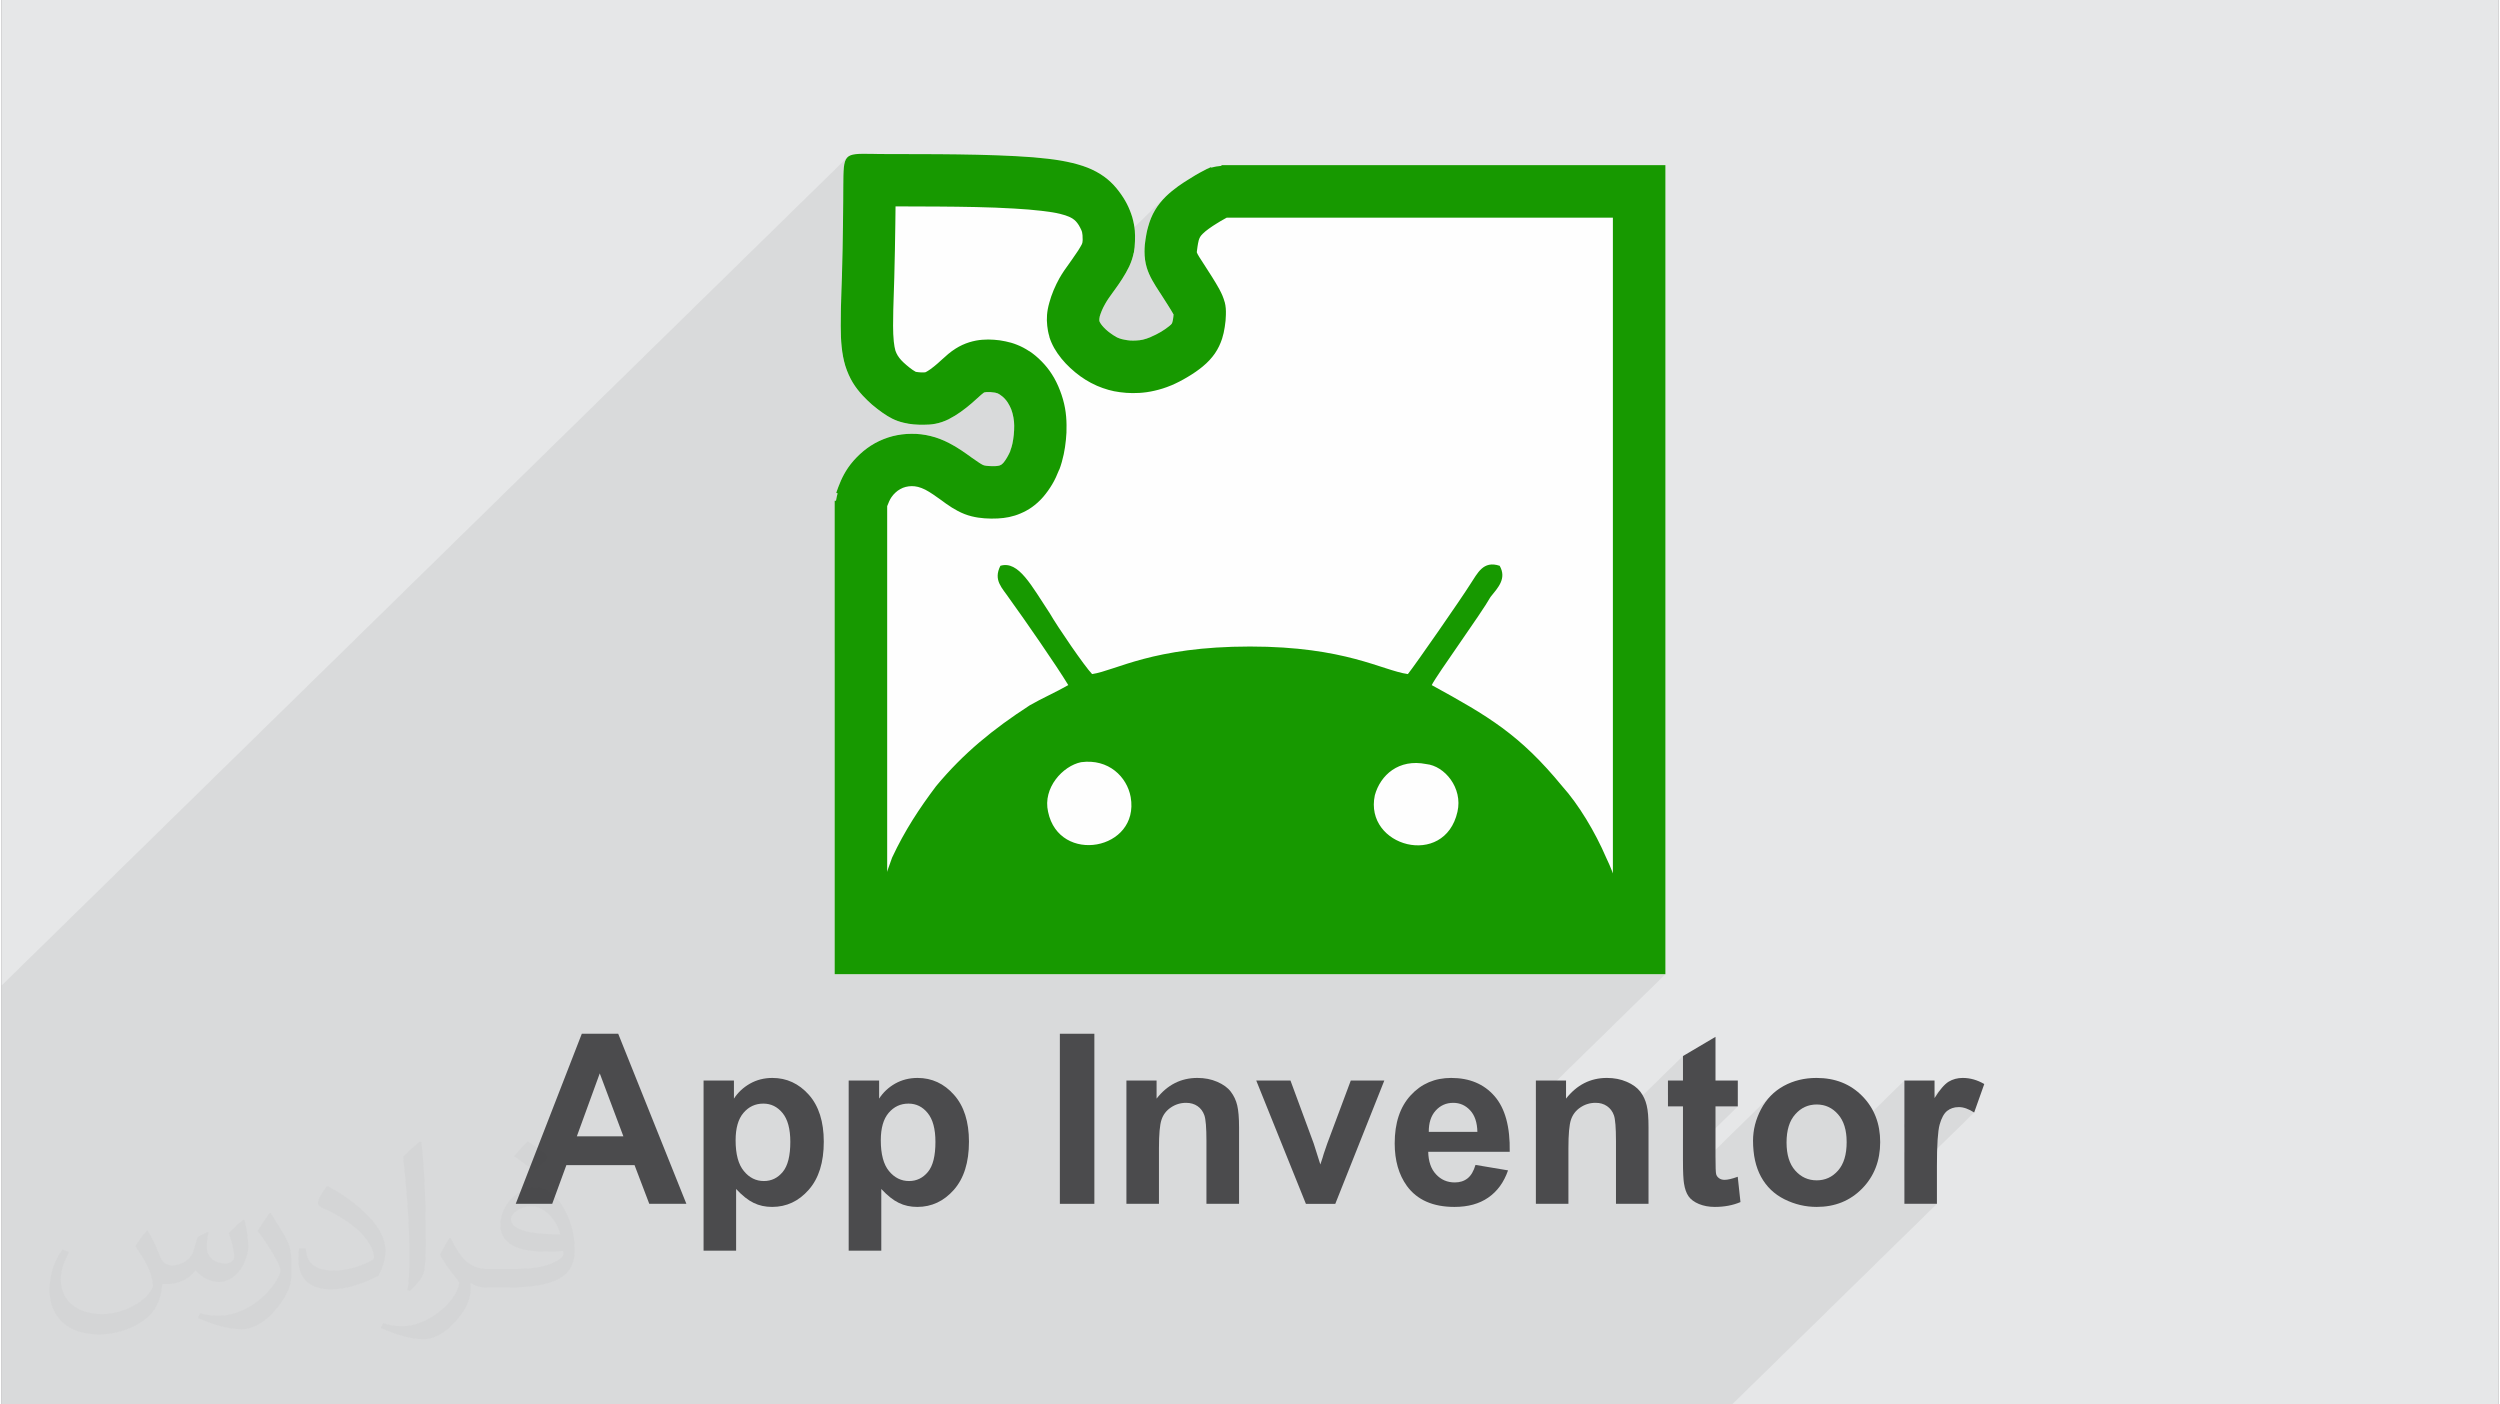 <?xml version="1.0" encoding="UTF-8"?>
<!DOCTYPE svg PUBLIC "-//W3C//DTD SVG 1.0//EN" "http://www.w3.org/TR/2001/REC-SVG-20010904/DTD/svg10.dtd">
<!-- Creator: CorelDRAW 2017 -->
<svg xmlns="http://www.w3.org/2000/svg" xml:space="preserve" width="356px" height="200px" version="1.0" shape-rendering="geometricPrecision" text-rendering="geometricPrecision" image-rendering="optimizeQuality" fill-rule="evenodd" clip-rule="evenodd"
viewBox="0 0 35600 20025"
 xmlns:xlink="http://www.w3.org/1999/xlink">
 <rect x="0" y="0" width="35600" height="20025" fill="#808080" stroke="none"/>
 <g id="Layer_x0020_1">
  <g id="_2807209595600">
   <path fill="#E6E7E8" d="M0 0l35600 0 0 20025 -35600 0 0 -20025z"/>
   <path fill="#373435" fill-opacity="0.078" d="M17082 20025l-10 0 -411 0 -494 0 -72 0 -419 0 -88 0 -279 0 -587 0 -202 0 -262 0 -678 0 -409 0 -55 0 -457 0 -321 0 -170 0 -154 0 -11 0 -683 0 -865 0 -152 0 -464 0 -15 0 -134 0 -286 0 -1005 0 -14 0 -152 0 -175 0 -23 0 -266 0 -14 0 -394 0 -27 0 -491 0 -514 0 -16 0 -325 0 -2 0 -20 0 -354 0 -72 0 -249 0 -62 0 -267 0 -33 0 -362 0 -157 0 -702 0 -834 0 -1926 0 -2 0 -8 0 -42 0 -55 0 -1 0 -3 0 -10 0 -215 0 -40 0 -1 0 -25 0 -49 0 -2 0 -75 0 -84 0 -11 0 -14 0 -128 0 -129 0 -54 0 0 -97 0 -125 0 -15 0 -110 0 -109 0 -1 0 -24 0 -27 0 -50 0 -56 0 -2 0 -14 0 -1 0 -2 0 -8 0 -5 0 -37 0 -24 0 -2 0 -5 0 -11 0 -7 0 -30 0 -30 0 -30 0 -1 0 -103 0 -21 0 -22 0 -124 0 -145 0 -4 0 -15 0 -62 0 -27 0 -59 0 -134 0 -28 0 -55 0 -219 0 -263 0 -257 0 -323 0 -347 0 -322 0 -309 0 -507 0 -184 0 -377 0 -364 0 -309 0 -209 0 -361 12055 -11804 -30 56 -16 84 -6 118 -2 156 0 19 0 21 0 23 0 25 0 27 -1 30 0 31 0 34 0 34 -1 35 0 37 0 39 -1 39 0 42 -1 42 0 44 -1 43 0 44 -1 46 -1 46 0 47 -1 47 -1 48 -1 49 -1 46 -1 47 -1 47 -1 48 -1 49 -2 49 -1 50 -1 50 -1 20 -1 21 0 23 -1 24 -1 25 -1 26 -1 26 -1 26 -2 69 -2 68 -2 67 -2 66 -1 64 -1 62 0 62 0 59 0 42 1 40 1 39 1 38 2 36 2 35 3 34 3 32 4 37 5 35 5 35 6 34 7 33 8 33 8 32 9 32 11 34 12 33 12 32 14 30 14 30 14 28 15 28 16 27 15 24 16 24 17 24 18 23 18 23 19 22 19 22 19 22 17 18 18 18 16 16 17 17 16 15 17 15 16 15 15 14 19 16 19 16 20 15 19 15 18 14 19 14 18 13 18 13 19 13 18 12 17 11 17 11 17 10 17 9 16 9 17 9 19 9 20 9 20 8 20 7 20 7 21 7 21 6 22 5 17 4 17 4 18 3 18 3 18 3 18 3 18 2 18 2 18 1 19 2 18 0 18 1 19 1 18 0 18 0 18 0 21 0 21 0 20 -1 20 -2 21 -2 20 -2 13 -2 3318 -3249 -23 23 -22 24 -21 24 -21 24 -19 25 -19 26 -17 27 -17 27 -16 28 -14 28 -14 28 -12 28 -11 29 -11 28 -9 29 -8 29 -7 25 -6 24 -6 24 -5 23 -4 23 -4 22 -4 22 -3 20 -1 6 1083 -1060 0 11 -1085 1063 0 1 -3 21 -3 21 -2 22 -2 22 -1 23 -1 24 0 26 0 12 0 12 1 12 0 13 1 12 1 12 1 12 1 13 1 5 1 6 0 6 1 6 1 5 1 6 1 6 1 6 2 10 2 10 2 11 3 11 3 10 2 11 3 10 3 11 16 47 18 45 21 43 22 43 25 43 27 44 28 44 30 47 5 7 12 19 13 20 13 20 13 20 14 22 13 21 14 22 14 22 12 19 12 19 12 19 10 17 10 16 9 16 8 14 7 12 0 1 1 1 1 1 0 1 0 1 1 0 0 1 1 0 -1 8 0 8 -1 7 -1 9 0 8 -1 8 -2 9 -1 8 -1 7 -1 6 -1 7 -2 6 -1 7 -2 7 -2 6 -2 7 -1 2 -1 2 0 2 -1 2 -1 2 -1 2 -1 1 -1 2 -2 2 -3 4 -3 3 -4798 4698 0 4192 0 375 374 0 11096 0 375 0 -1847 1808 0 376 490 -479 -60 69 -430 421 0 317 588 -576 22 -18 23 -17 25 -16 25 -13 26 -12 27 -9 28 -7 28 -5 30 -3 30 -2 23 1 22 2 22 4 21 5 20 6 19 8 18 10 17 11 17 12 15 13 14 15 12 15 12 17 10 18 10 19 8 21 7 24 6 30 5 36 1 11 966 -945 0 349 -214 209 0 160 214 0 0 455 464 -455 318 0 -782 767 0 3 0 59 1 55 1 49 2 43 2 39 2 33 2 16 1241 -1216 -38 43 -36 47 -33 49 -31 53 -26 54 -24 55 -19 56 -16 55 -13 57 -9 57 -5 57 -2 58 2 74 5 72 7 52 620 -607 34 -28 35 -24 37 -20 40 -15 40 -11 43 -7 45 -2 44 2 43 7 41 11 39 15 37 20 35 24 34 28 31 33 29 36 25 41 21 44 18 48 13 51 10 56 5 50 825 -808 0 625 584 -572 -23 23 -25 27 -25 31 -27 35 -26 38 -28 43 -430 421 0 358 594 -581 16 -15 17 -12 19 -11 19 -9 20 -8 22 -6 22 -4 23 -3 24 -1 25 2 26 3 27 6 27 9 28 10 28 13 28 16 30 18 -995 973 0 329 464 0 -2921 2861 -464 0 -336 0 -409 0 -81 0 -285 0 -47 0 -271 0 -367 0 -568 0 -498 0 -618 0 -168 0 -146 0 -318 0 -1 0 -463 0 -214 0 0 0 -164 0 -213 0 -87 0 -56 0 -701 0 -22 0 -324 0 -11 0 -18 0 -212 0 -85 0 -69 0 -298 0 -77 0z"/>
   <g>
    <path fill="#FEFEFE" d="M17393 2354l5955 0 375 0 0 374 0 10787 0 375 -375 0 -11096 0 -374 0 0 -375 0 -6376 19 0c6,-37 14,-72 23,-104l-20 -8c41,-115 82,-230 170,-359 46,-67 104,-133 171,-195 64,-59 135,-111 210,-153 80,-44 165,-78 253,-101 88,-22 179,-34 271,-35 92,0 182,10 271,33 26,6 51,13 77,22 19,6 37,12 55,19 43,17 87,36 131,59 124,63 234,143 328,211 5,3 -9,-7 58,40 36,25 64,44 85,55 12,6 22,11 32,13 15,4 36,6 60,8 35,3 67,3 93,2 22,-2 38,-3 51,-6 7,-1 14,-3 22,-7 6,-2 13,-6 21,-11 8,-7 17,-15 27,-26 14,-16 31,-41 50,-73 21,-36 37,-69 48,-95l-2 -1c14,-36 24,-70 31,-103 9,-41 15,-83 19,-125 4,-46 7,-90 6,-132 0,-37 -3,-76 -11,-115 -7,-41 -18,-81 -32,-118 -13,-31 -29,-63 -48,-93 -16,-25 -32,-45 -49,-62 -18,-19 -39,-36 -61,-50l0 -1c-13,-9 -24,-15 -33,-19 -10,-4 -24,-7 -39,-11 -10,-2 -20,-3 -31,-5 -11,-1 -23,-2 -36,-3l-2 0c-17,-1 -34,-1 -51,0 -14,1 -23,2 -28,4l-2 0c-4,1 -7,3 -11,5 -16,10 -53,44 -93,80 -16,15 -34,31 -76,68 -51,44 -106,88 -160,126 -53,38 -109,72 -164,100l0 1c-70,35 -134,56 -197,68 -55,11 -108,14 -164,14 -47,1 -97,-1 -146,-5 -48,-5 -96,-12 -142,-24 -59,-14 -111,-32 -163,-58 -44,-22 -88,-49 -138,-84 -47,-33 -99,-73 -150,-116 -41,-36 -86,-79 -132,-128 -53,-58 -101,-118 -141,-184 -43,-71 -79,-150 -108,-242 -25,-84 -42,-173 -52,-271 -9,-85 -13,-183 -13,-296 -1,-157 4,-331 10,-517 3,-69 5,-141 7,-191 3,-134 7,-264 9,-386 2,-131 4,-256 6,-370 1,-119 2,-224 3,-312 1,-93 1,-163 1,-210 3,-474 3,-474 416,-468 20,1 50,1 100,2 57,0 142,1 272,1l81 0c272,0 681,1 1036,9 216,5 406,12 566,21 171,9 319,21 442,36 132,15 247,35 351,60 113,27 203,58 279,93 90,42 164,89 226,141 62,51 114,108 161,171 45,59 83,119 113,177 32,62 58,128 77,194 21,71 32,134 37,191 4,47 4,100 2,152 -2,57 -5,109 -16,162l-2 0c-12,62 -32,125 -64,195 -26,56 -58,110 -90,163l-9 14c-16,23 -32,49 -50,74l-54 77c-21,30 -5,6 -35,48 -39,54 -74,102 -105,158 -20,35 -36,67 -47,94 -13,31 -23,60 -30,83 -3,12 -5,24 -6,37 -1,10 -1,17 0,23 1,7 1,12 2,14l1 0c1,4 3,8 6,13 8,15 19,30 31,45 14,18 33,37 54,57 19,18 43,37 70,56 27,20 52,36 74,47l-1 1c19,10 37,18 56,24 15,6 36,11 63,16 28,6 54,10 79,12 31,2 62,2 92,0 31,-1 63,-5 94,-12 32,-8 69,-19 111,-37l0 -1c49,-20 99,-46 146,-73 45,-27 86,-56 118,-82 20,-16 31,-27 36,-34 3,-4 5,-9 7,-15 6,-18 9,-36 12,-53 4,-23 6,-45 7,-65 -1,-1 -2,-3 -4,-6 -17,-31 -46,-79 -80,-132 -37,-59 -74,-116 -106,-166l-5 -7c-83,-128 -147,-227 -187,-356 -8,-29 -15,-57 -20,-84 -3,-16 -5,-31 -7,-46 -4,-33 -5,-66 -5,-98l0 0c0,-69 6,-125 15,-180 8,-55 19,-116 39,-183 21,-76 51,-153 95,-227 43,-73 97,-139 159,-200 52,-50 110,-97 173,-143 43,-31 94,-64 146,-96 69,-44 124,-76 161,-97 36,-20 68,-36 96,-50 37,-18 50,-24 64,-29l3 7c45,-13 94,-21 146,-25l0 -11z"/>
    <path fill="#4B4B4D" fill-rule="nonzero" d="M9764 17164l-529 0 -210 -552 -972 0 -202 552 -520 0 942 -2425 519 0 972 2425zm-898 -962l-337 -898 -327 898 664 0z"/>
    <path id="1" fill="#4B4B4D" fill-rule="nonzero" d="M10009 15406l433 0 0 258c57,-88 133,-159 229,-214 96,-54 202,-81 319,-81 204,0 377,80 520,240 142,160 213,384 213,669 0,295 -71,523 -215,686 -143,163 -317,244 -522,244 -97,0 -185,-19 -264,-58 -79,-38 -162,-104 -249,-198l0 880 -464 0 0 -2426zm457 852c0,198 39,345 118,439 77,95 173,142 285,142 108,0 197,-43 269,-130 72,-87 108,-229 108,-428 0,-185 -37,-322 -111,-412 -74,-90 -165,-134 -274,-134 -114,0 -208,44 -283,132 -75,88 -112,218 -112,391z"/>
    <path id="2" fill="#4B4B4D" fill-rule="nonzero" d="M12078 15406l434 0 0 258c57,-88 132,-159 228,-214 96,-54 203,-81 320,-81 204,0 377,80 519,240 143,160 214,384 214,669 0,295 -72,523 -215,686 -144,163 -318,244 -522,244 -97,0 -185,-19 -264,-58 -79,-38 -162,-104 -249,-198l0 880 -465 0 0 -2426zm458 852c0,198 39,345 117,439 78,95 174,142 286,142 107,0 197,-43 269,-130 72,-87 107,-229 107,-428 0,-185 -37,-322 -111,-412 -73,-90 -164,-134 -273,-134 -114,0 -208,44 -283,132 -75,88 -112,218 -112,391z"/>
    <path id="3" fill="#4B4B4D" fill-rule="nonzero" d="M15089 17164l0 -2425 492 0 0 2425 -492 0z"/>
    <path id="4" fill="#4B4B4D" fill-rule="nonzero" d="M17644 17164l-465 0 0 -896c0,-189 -10,-312 -30,-367 -20,-56 -52,-99 -97,-130 -45,-31 -100,-47 -163,-47 -81,0 -154,23 -218,67 -65,44 -109,102 -133,175 -24,72 -36,207 -36,403l0 795 -464 0 0 -1758 430 0 0 258c154,-197 348,-295 582,-295 103,0 197,18 282,55 86,37 151,84 194,141 44,58 75,123 92,196 17,72 26,176 26,312l0 1091z"/>
    <path id="5" fill="#4B4B4D" fill-rule="nonzero" d="M18597 17164l-708 -1758 488 0 331 897 95 300c26,-76 42,-126 48,-151 16,-49 33,-99 51,-149l335 -897 478 0 -699 1758 -419 0z"/>
    <path id="6" fill="#4B4B4D" fill-rule="nonzero" d="M21015 16609l464 78c-59,170 -153,299 -282,388 -128,89 -289,133 -482,133 -306,0 -532,-99 -678,-299 -116,-161 -174,-363 -174,-607 0,-292 76,-520 228,-685 152,-166 345,-248 577,-248 261,0 467,86 618,259 151,173 224,438 217,794l-1162 0c3,138 40,246 112,322 71,77 160,115 267,115 72,0 133,-19 183,-59 49,-39 86,-103 112,-191zm27 -471c-3,-135 -38,-238 -104,-308 -66,-71 -146,-106 -241,-106 -101,0 -185,38 -251,112 -66,74 -98,175 -97,302l693 0z"/>
    <path id="7" fill="#4B4B4D" fill-rule="nonzero" d="M23482 17164l-464 0 0 -896c0,-189 -10,-312 -30,-367 -20,-56 -53,-99 -98,-130 -45,-31 -99,-47 -162,-47 -82,0 -155,23 -219,67 -65,44 -109,102 -133,175 -24,72 -36,207 -36,403l0 795 -464 0 0 -1758 430 0 0 258c155,-197 348,-295 583,-295 102,0 197,18 282,55 86,37 150,84 194,141 44,58 74,123 91,196 18,72 26,176 26,312l0 1091z"/>
    <path id="8" fill="#4B4B4D" fill-rule="nonzero" d="M24755 15406l0 369 -318 0 0 712c0,145 3,229 9,253 6,24 20,43 42,59 21,15 47,23 78,23 44,0 106,-14 188,-44l39 361c-108,46 -230,69 -367,69 -83,0 -158,-14 -226,-42 -67,-28 -116,-65 -147,-109 -32,-46 -53,-106 -65,-183 -10,-54 -15,-164 -15,-329l0 -770 -214 0 0 -369 214 0 0 -349 464 -274 0 623 318 0z"/>
    <path id="9" fill="#4B4B4D" fill-rule="nonzero" d="M24972 16264c0,-155 38,-305 114,-449 77,-145 184,-255 324,-332 139,-76 295,-114 467,-114 266,0 483,86 653,259 170,173 255,391 255,656 0,266 -86,487 -257,662 -172,175 -387,262 -648,262 -160,0 -314,-36 -460,-109 -146,-73 -257,-180 -334,-321 -76,-140 -114,-312 -114,-514zm478 25c0,174 41,308 124,401 83,93 184,139 306,139 121,0 222,-46 304,-139 82,-93 123,-228 123,-405 0,-172 -41,-305 -123,-397 -82,-94 -183,-140 -304,-140 -122,0 -223,46 -306,140 -83,92 -124,226 -124,401z"/>
    <path id="10" fill="#4B4B4D" fill-rule="nonzero" d="M27594 17164l-464 0 0 -1758 430 0 0 250c74,-118 141,-196 200,-233 60,-36 127,-54 202,-54 106,0 208,29 307,87l-144 406c-79,-51 -152,-77 -219,-77 -66,0 -121,19 -166,54 -45,36 -81,101 -107,194 -26,94 -39,291 -39,589l0 542z"/>
    <g>
     <path fill="none" d="M12252 7153c33,-93 66,-185 127,-274 60,-89 149,-174 254,-232 104,-58 223,-89 343,-89 120,-1 241,28 363,91 122,63 246,158 341,225 95,67 161,104 243,125 83,20 182,24 261,20 79,-4 138,-16 198,-42 61,-26 125,-65 187,-137 62,-71 122,-174 163,-280 40,-105 60,-212 71,-325 11,-112 14,-229 -9,-350 -22,-122 -69,-247 -132,-346 -64,-100 -145,-174 -217,-222 -72,-48 -135,-70 -206,-84 -71,-15 -149,-22 -224,-16 -74,6 -144,24 -212,68 -68,43 -133,111 -212,179 -79,69 -172,138 -247,175 -75,38 -132,44 -197,44 -65,1 -138,-4 -198,-19 -60,-14 -108,-39 -174,-85 -66,-46 -151,-114 -222,-191 -71,-78 -130,-164 -166,-281 -35,-117 -48,-265 -49,-460 -2,-196 9,-439 17,-697 7,-257 12,-529 15,-762 3,-232 4,-427 5,-524 0,-97 0,-97 38,-96 37,0 112,1 376,2 264,0 717,0 1110,9 393,9 727,26 972,55 245,29 402,69 517,122 115,53 187,120 246,198 59,78 105,166 129,249 24,83 26,159 24,227 -2,69 -9,129 -47,211 -38,81 -107,183 -169,269 -61,86 -115,156 -163,241 -47,84 -88,182 -110,261 -21,79 -24,139 -18,196 6,56 20,110 55,172 34,61 89,130 156,193 68,62 147,119 222,158 74,40 143,64 222,79 79,16 168,24 266,19 98,-6 204,-26 328,-78 124,-52 266,-137 358,-213 92,-76 134,-144 159,-223 26,-80 36,-171 37,-234 2,-64 -4,-99 -49,-182 -46,-84 -131,-216 -201,-324 -70,-107 -124,-188 -148,-267 -24,-79 -18,-156 -4,-244 13,-88 34,-189 86,-276 51,-87 133,-161 228,-230 95,-68 202,-131 271,-169 68,-38 98,-51 127,-64"/>
     <path fill="none" d="M17393 2728l5955 0 0 10787 -11096 0 0 -6376"/>
     <path fill="#179900" fill-rule="nonzero" d="M17393 2354l5955 0 375 0 0 374 0 10787 0 375 -375 0 -11096 0 -374 0 0 -375 0 -6376 19 0c6,-37 14,-72 23,-105l-20 -7c41,-115 82,-230 170,-359 46,-67 104,-133 171,-195 64,-59 135,-111 210,-153 80,-44 165,-78 253,-101 88,-22 179,-34 271,-34 92,-1 182,10 271,32 87,21 174,54 263,100 124,63 234,143 328,211 5,3 -9,-7 58,40 36,25 64,44 85,55 12,6 22,11 32,13 15,4 36,6 60,8 35,3 67,3 93,2 22,-1 38,-3 50,-6 8,-1 15,-3 23,-7 6,-2 13,-6 21,-11 8,-7 17,-15 27,-26 14,-16 31,-41 50,-73 21,-36 37,-69 48,-95l-2 -1c14,-36 24,-70 31,-103 8,-41 15,-83 19,-125 4,-46 7,-90 6,-132 0,-37 -4,-75 -11,-115 -7,-41 -18,-81 -32,-118 -13,-31 -29,-63 -48,-93 -16,-25 -32,-45 -49,-62 -18,-19 -39,-36 -61,-50l0 -1c-13,-9 -24,-15 -33,-19 -10,-4 -24,-7 -39,-11 -19,-3 -41,-6 -67,-8 -17,-1 -35,-1 -53,0 -14,1 -23,2 -28,4l-2 0c-3,1 -7,3 -11,5 -16,10 -53,44 -93,80 -16,15 -34,31 -76,68 -51,44 -106,88 -160,126 -53,38 -109,72 -164,100l0 1c-70,35 -134,56 -197,68 -55,11 -108,14 -164,14 -47,1 -97,-1 -146,-5 -48,-5 -96,-12 -143,-24 -58,-14 -110,-32 -162,-58 -44,-22 -88,-49 -138,-84 -47,-33 -99,-73 -150,-116 -41,-36 -86,-79 -132,-128 -53,-58 -101,-118 -141,-184 -43,-71 -79,-150 -108,-242 -25,-84 -42,-173 -52,-271 -9,-85 -13,-183 -13,-296 -1,-157 4,-331 10,-517 3,-69 5,-141 7,-191 3,-135 7,-264 9,-386 2,-131 4,-256 6,-370 1,-119 2,-224 3,-312 1,-93 1,-163 1,-209 3,-475 3,-475 416,-469 20,1 50,1 100,2 57,0 142,0 272,1l81 0c272,0 681,1 1036,9 216,5 406,12 566,21 171,9 319,21 442,36 132,15 247,35 351,60 112,27 203,58 279,93 90,42 164,89 226,141 61,51 114,108 161,171 45,59 83,119 113,177 32,62 58,128 78,194 20,71 31,134 36,191 4,47 4,100 2,152 -2,57 -6,109 -16,162l-2 0c-12,62 -32,125 -64,195 -29,60 -63,120 -99,176 -31,49 -68,102 -104,152 -21,30 -5,6 -35,48 -39,54 -74,102 -105,158 -20,35 -36,67 -47,94 -13,31 -23,60 -30,83 -3,12 -5,24 -6,37 -1,10 -1,17 0,22 1,8 1,13 2,15l1 0c1,4 3,8 6,13 8,15 19,30 31,45 14,18 33,37 54,57 19,18 43,37 70,56 27,20 52,36 74,47l-1 1c19,10 37,18 56,24 15,6 36,11 63,16 28,6 54,10 79,12 31,2 62,2 92,0 31,-1 63,-5 94,-12 32,-8 69,-19 111,-37l0 -1c49,-20 99,-46 146,-73 45,-27 86,-56 118,-82 20,-16 31,-27 36,-34 3,-4 5,-9 7,-15 6,-18 9,-36 12,-53 4,-23 6,-45 7,-65 -1,-1 -2,-3 -4,-6 -17,-31 -46,-79 -80,-132 -37,-59 -74,-116 -106,-166l-5 -7c-83,-128 -147,-227 -187,-356 -23,-79 -32,-153 -32,-228l0 0c0,-69 6,-125 15,-180 8,-55 19,-116 39,-183 21,-76 51,-153 95,-227 43,-73 97,-139 159,-200 52,-50 110,-97 173,-143 43,-31 94,-64 146,-96 69,-44 124,-76 162,-97 36,-20 67,-36 95,-50 37,-18 50,-24 64,-29l3 7c45,-13 94,-21 146,-25l0 -11zm-4766 4862l0 5925 10347 0 0 -10038 -5505 0 -22 12c-40,22 -89,50 -129,76 -32,19 -67,43 -105,70 -32,23 -62,47 -88,73 -15,15 -28,30 -36,44 -8,13 -14,30 -20,48 -7,27 -13,60 -18,94 -5,33 -9,59 -9,69l0 2c0,4 0,7 0,8 8,26 48,87 100,167l4 6c37,57 78,120 112,175 38,61 75,121 103,173 38,70 61,125 77,185l1 0c17,65 19,119 17,186 -1,48 -5,108 -16,171 -8,56 -21,113 -38,167 -24,73 -56,142 -103,211 -46,66 -102,127 -174,186 -60,50 -135,102 -215,149 -78,47 -160,89 -236,121l-1 0c-81,34 -160,58 -236,75 -77,18 -148,27 -214,31 -68,4 -130,3 -188,-1 -64,-5 -121,-13 -173,-23 -52,-11 -105,-25 -163,-46 -53,-18 -107,-42 -162,-71l-1 0c-54,-29 -108,-62 -156,-97 -47,-34 -96,-74 -143,-118 -45,-41 -87,-87 -125,-133 -42,-52 -77,-103 -104,-151 -31,-56 -54,-110 -70,-162l2 0c-17,-55 -26,-105 -31,-154 -6,-52 -7,-103 -3,-157 4,-51 14,-108 33,-175 15,-56 36,-117 61,-177 26,-62 55,-120 82,-169 46,-81 96,-151 153,-229 8,-11 -13,17 32,-46 26,-36 54,-77 83,-121 23,-37 42,-69 52,-89 5,-12 8,-19 9,-25l-1 -1c3,-15 4,-27 4,-39 0,-16 0,-36 -2,-64 -2,-19 -4,-36 -7,-47 -5,-17 -14,-37 -26,-60 -13,-26 -27,-49 -42,-68 -11,-15 -25,-30 -43,-45 -17,-14 -37,-27 -63,-39 -38,-17 -83,-33 -139,-46 -64,-16 -150,-30 -263,-43 -118,-14 -251,-25 -398,-33 -172,-10 -352,-17 -539,-21 -357,-8 -756,-8 -1022,-9l-81 0 -43 0c-1,76 -2,161 -3,250 -2,119 -4,246 -6,373 -3,137 -6,272 -9,395 -3,80 -4,137 -6,193 -6,185 -12,356 -11,491 0,83 3,156 10,223 6,54 13,97 23,131 8,24 19,47 32,69 15,25 33,47 51,67 19,21 45,45 73,69 33,29 64,52 88,69 16,11 30,20 42,26 3,1 5,2 7,3 10,2 23,4 38,5 23,3 47,3 69,3 9,0 17,0 26,-2l8 -4 0 1c15,-7 37,-22 64,-40 35,-25 71,-54 104,-83 6,-5 35,-31 62,-56 60,-55 116,-106 195,-156 63,-40 128,-69 194,-90l0 0c66,-20 128,-32 189,-36 54,-5 110,-4 165,0 52,3 108,11 163,23 55,11 108,26 165,49 58,23 115,52 173,91l1 -1c56,37 117,86 178,149 52,53 102,114 145,182 44,68 83,147 115,231 32,82 56,167 71,249 15,82 21,162 22,242 2,75 -2,146 -9,213 -7,70 -17,138 -31,205 -16,75 -36,147 -62,217l-2 0c-30,77 -63,148 -98,207 -38,65 -83,128 -131,184 -52,60 -106,107 -159,145 -55,39 -110,68 -165,91 -53,23 -106,39 -162,51 -52,11 -105,17 -162,20 -59,3 -125,3 -187,-2 -59,-4 -121,-13 -182,-28 -73,-18 -136,-43 -202,-78 -55,-29 -108,-62 -167,-104 -29,-20 -16,-12 -64,-47 -74,-53 -161,-116 -232,-152 -34,-17 -68,-30 -102,-39 -32,-8 -62,-11 -89,-11 -29,0 -58,4 -87,11 -27,7 -53,17 -77,31 -26,14 -49,31 -69,50 -21,19 -41,42 -58,67 -23,34 -42,79 -60,126zm4087 -2729l0 2 1 0c-1,-1 -1,-2 -1,-2z"/>
     <path fill="#179900" d="M14921 11574c-78,-340 210,-654 471,-707 393,-52 655,210 707,498 131,759 -1021,968 -1178,209zm5837 0c-183,811 -1335,497 -1178,-236 79,-287 340,-523 733,-444 262,26 523,340 445,680zm-707 -1963c-366,-52 -890,-393 -2251,-393 -1387,0 -1910,341 -2251,393 -104,-105 -497,-680 -602,-864 -261,-392 -445,-759 -706,-680 -105,209 26,314 131,471 209,288 680,968 837,1230 -183,105 -366,183 -549,288 -524,340 -943,681 -1335,1152 -236,314 -445,628 -628,1020 -79,236 -419,1073 -288,1309l5391 52 5392 -52c131,-236 -209,-1099 -314,-1309 -157,-366 -393,-759 -628,-1020 -602,-733 -1047,-995 -1859,-1440 79,-157 707,-1021 838,-1256 105,-131 235,-262 131,-445 -236,-79 -314,105 -419,262 -131,209 -785,1151 -890,1282z"/>
    </g>
   </g>
   <path fill="#373435" fill-opacity="0.031" d="M2082 17547c68,104 112,203 155,312 32,64 49,183 199,183 44,0 107,-14 163,-45 63,-33 111,-83 136,-159l60 -202 146 -72 10 10c-20,77 -25,149 -25,206 0,170 146,234 262,234 68,0 129,-34 129,-95 0,-81 -34,-217 -78,-339 68,-68 136,-136 214,-191l12 6c34,144 53,287 53,381 0,93 -41,196 -75,264 -70,132 -194,238 -344,238 -114,0 -241,-58 -328,-163l-5 0c-82,101 -209,193 -412,193l-63 0c-10,134 -39,229 -83,314 -121,237 -480,404 -818,404 -470,0 -706,-272 -706,-633 0,-223 73,-431 185,-578l92 38c-70,134 -117,262 -117,385 0,338 275,499 592,499 294,0 658,-187 724,-404 -25,-237 -114,-348 -250,-565 41,-72 94,-144 160,-221l12 0zm5421 -1274c99,62 196,136 291,221 -53,74 -119,142 -201,202 -95,-77 -190,-143 -287,-213 66,-74 131,-146 197,-210zm51 926c-160,0 -291,105 -291,183 0,168 320,219 703,217 -48,-196 -216,-400 -412,-400zm-359 895c208,0 390,-6 529,-41 155,-39 286,-118 286,-171 0,-15 0,-31 -5,-46 -87,8 -187,8 -274,8 -282,0 -498,-64 -583,-222 -21,-44 -36,-93 -36,-149 0,-152 66,-303 182,-406 97,-85 204,-138 313,-138 197,0 354,158 464,408 60,136 101,293 101,491 0,132 -36,243 -118,326 -153,148 -435,204 -867,204l-196 0 0 0 -51 0c-107,0 -184,-19 -245,-66l-10 0c3,25 5,50 5,72 0,97 -32,221 -97,320 -192,287 -400,410 -580,410 -182,0 -405,-70 -606,-161l36 -70c65,27 155,46 279,46 325,0 752,-314 805,-619 -12,-25 -34,-58 -65,-93 -95,-113 -155,-208 -211,-307 48,-95 92,-171 133,-239l17 -2c139,282 265,445 546,445l44 0 0 0 204 0zm-1408 299c24,-130 26,-276 26,-413l0 -202c0,-377 -48,-926 -87,-1282 68,-75 163,-161 238,-219l22 6c51,450 63,972 63,1452 0,126 -5,250 -17,340 -7,114 -73,201 -214,332l-31 -14zm-1449 -596c7,177 94,318 398,318 189,0 349,-50 526,-135 32,-14 49,-33 49,-49 0,-111 -85,-258 -228,-392 -139,-126 -323,-237 -495,-311 -59,-25 -78,-52 -78,-77 0,-51 68,-158 124,-235l19 -2c197,103 417,256 580,427 148,157 240,316 240,489 0,128 -39,250 -102,361 -216,109 -446,192 -674,192 -277,0 -466,-130 -466,-436 0,-33 0,-84 12,-150l95 0zm-501 -503l172 278c63,103 122,215 122,392l0 227c0,183 -117,379 -306,573 -148,132 -279,188 -400,188 -180,0 -386,-56 -624,-159l27 -70c75,21 162,37 269,37 342,-2 692,-252 852,-557 19,-35 26,-68 26,-90 0,-36 -19,-75 -34,-110 -87,-165 -184,-315 -291,-453 56,-89 112,-174 173,-258l14 2z"/>
  </g>
 </g>
</svg>
